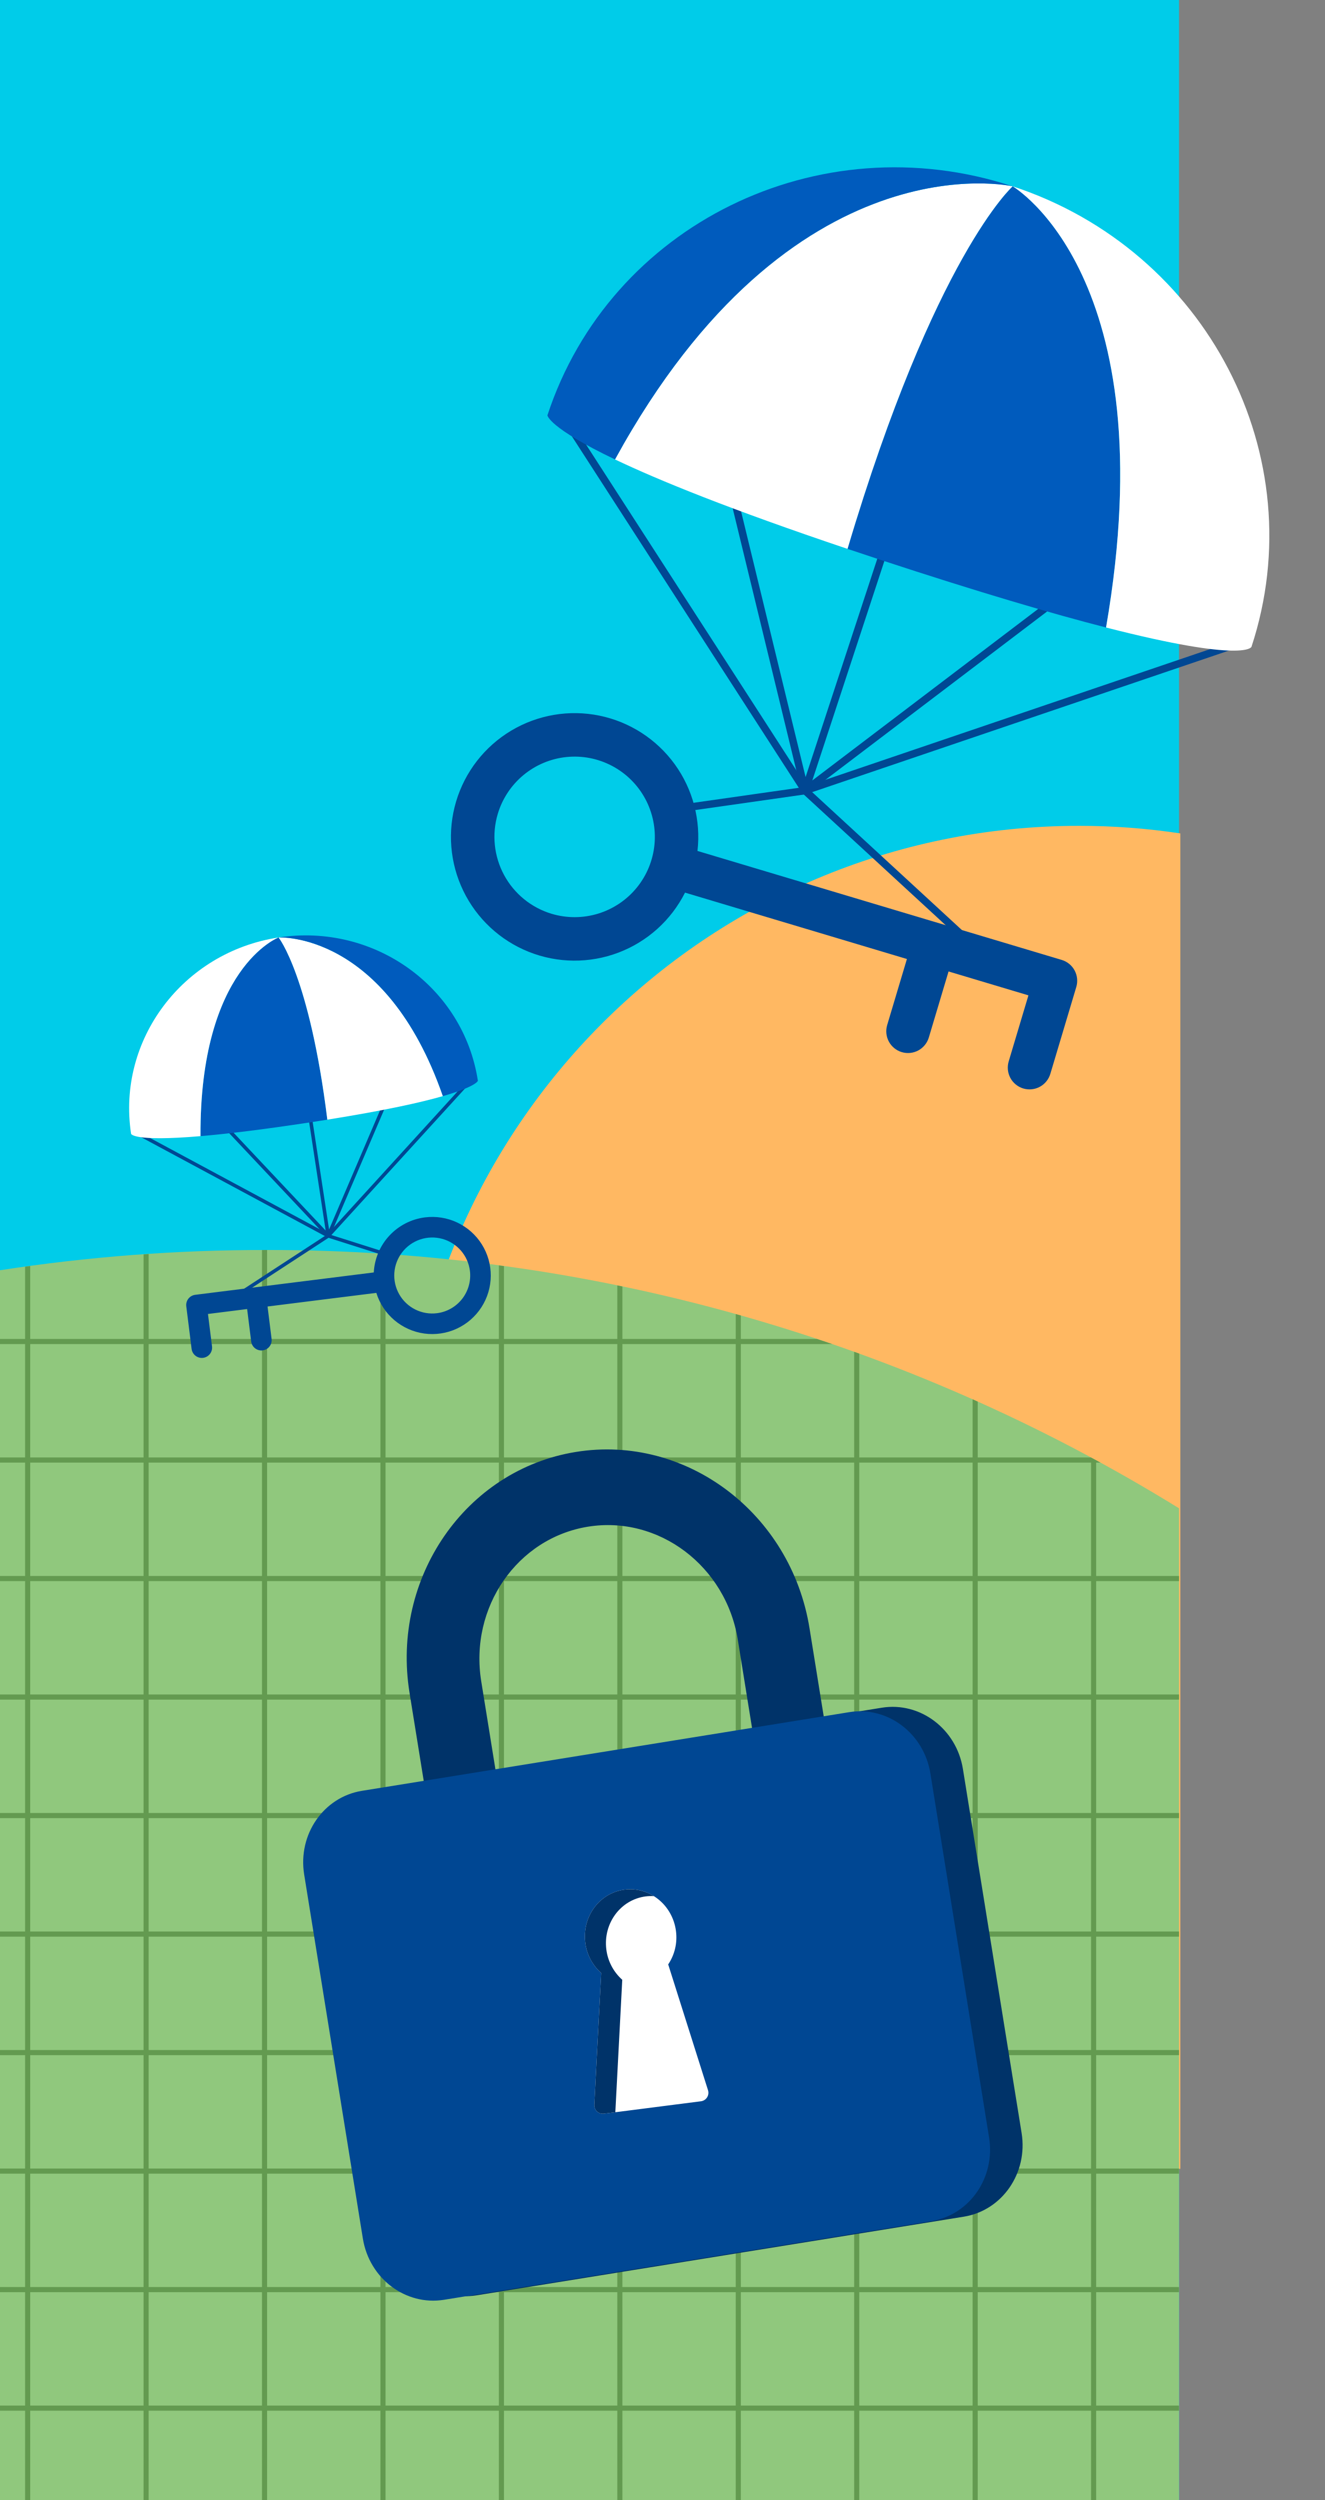 <svg width="472" height="890" viewBox="0 0 472 890" fill="none" xmlns="http://www.w3.org/2000/svg">
<rect x="0" y="0" width="472" height="890" fill="#808080" stroke="none"/>
<path d="M0 890L420 890L420 0L0 0L0 890Z" fill="#00CCE9"/>
<path d="M144 534.39C144 401.626 251.626 294 384.39 294C396.469 293.998 408.532 294.9 420.477 296.697V772.083C408.532 773.88 396.469 774.782 384.39 774.78C251.626 774.78 144 667.154 144 534.39Z" fill="#FFB862"/>
<path fill-rule="evenodd" clip-rule="evenodd" d="M420 536.955C322.333 476.666 209.782 444.821 95.005 445.001C63.051 444.95 31.293 447.381 3.8273e-05 452.207L0 890L420 890L420 536.955Z" fill="#90C87D"/>
<path fill-rule="evenodd" clip-rule="evenodd" d="M2.77928e-06 858.209L8.946 858.209L8.946 890L10.764 890L10.764 858.209L51.137 858.209L51.137 890L52.955 890L52.955 858.209L93.327 858.209L93.327 890L95.145 890L95.145 858.209L135.518 858.209L135.518 890L137.336 890L137.336 858.209L177.709 858.209L177.709 890L179.527 890L179.527 858.209L219.899 858.209L219.899 890L221.717 890L221.717 858.209L262.09 858.209L262.09 890L263.908 890L263.908 858.209L304.28 858.209L304.28 890L306.098 890L306.098 858.209L346.471 858.209L346.471 890L348.289 890L348.289 858.209L388.662 858.209L388.662 890L390.48 890L390.48 858.209L420 858.209L420 856.385L390.48 856.385L390.48 816.018L420 816.018L420 814.194L390.48 814.194L390.48 773.827L420 773.827L420 772.004L390.48 772.004L390.48 731.635L420 731.635L420 729.813L390.48 729.813L390.48 689.445L420 689.445L420 687.622L390.48 687.622L390.48 647.253L420 647.253L420 645.431L390.48 645.431L390.48 605.063L420 605.063L420 603.24L390.48 603.24L390.48 562.873L420 562.873L420 561.049L390.48 561.049L390.48 520.681L391.998 520.681C391.257 520.276 390.511 519.876 389.765 519.477C389.38 519.271 388.995 519.065 388.611 518.858L348.289 518.858L348.289 498.976C348.045 498.867 347.802 498.756 347.559 498.644C347.197 498.479 346.835 498.313 346.471 498.151L346.471 518.858L306.098 518.858L306.098 481.893C305.761 481.771 305.422 481.652 305.084 481.533C304.815 481.439 304.547 481.345 304.28 481.249L304.28 518.858L263.908 518.858L263.908 478.49L296.462 478.49C295.063 478.01 293.657 477.542 292.251 477.075L291.026 476.668L263.908 476.668L263.908 468.319C263.303 468.148 262.695 467.982 262.09 467.812L262.09 476.668L221.717 476.668L221.717 457.989C221.111 457.864 220.505 457.741 219.899 457.617L219.899 476.668L179.527 476.668L179.527 450.738C179.116 450.681 178.705 450.627 178.294 450.573L177.709 450.496L177.709 476.668L137.336 476.668L137.336 446.438C137.026 446.417 136.716 446.399 136.405 446.38C136.109 446.363 135.814 446.345 135.518 446.326L135.518 476.668L95.145 476.668L95.145 445.002L95.075 445.001L95.005 445.001C94.713 445.001 94.422 445.005 94.131 445.009C93.863 445.013 93.596 445.017 93.327 445.017L93.327 476.668L52.955 476.668L52.955 446.433C52.348 446.474 51.743 446.518 51.137 446.561L51.137 476.668L10.764 476.668L10.764 450.699C10.503 450.735 10.241 450.768 9.98 450.801C9.635 450.845 9.29 450.888 8.946 450.935L8.946 476.668L3.61347e-05 476.668L3.59753e-05 478.49L8.946 478.49L8.946 518.858L3.24463e-05 518.858L3.22869e-05 520.681L8.946 520.681L8.946 561.049L2.87578e-05 561.049L2.85984e-05 562.873L8.946 562.873L8.946 603.24L2.50694e-05 603.24L2.49099e-05 605.063L8.946 605.063L8.946 645.431L2.13809e-05 645.431L2.12216e-05 647.253L8.946 647.253L8.946 687.622L1.76925e-05 687.622L1.75331e-05 689.445L8.946 689.445L8.946 729.813L1.4004e-05 729.813L1.38447e-05 731.635L8.946 731.635L8.946 772.004L1.03155e-05 772.004L1.01562e-05 773.827L8.946 773.827L8.946 814.194L6.62718e-06 814.194L6.46773e-06 816.018L8.946 816.018L8.946 856.385L2.93872e-06 856.385L2.77928e-06 858.209ZM388.662 520.681L348.289 520.681L348.289 561.049L388.662 561.049L388.662 520.681ZM388.662 562.873L348.289 562.873L348.289 603.24L388.662 603.24L388.662 562.873ZM388.662 605.063L348.289 605.063L348.289 645.431L388.662 645.431L388.662 605.063ZM388.662 647.253L348.289 647.253L348.289 687.622L388.662 687.622L388.662 647.253ZM388.662 689.445L348.289 689.445L348.289 729.813L388.662 729.813L388.662 689.445ZM388.662 731.635L348.289 731.635L348.289 772.004L388.662 772.004L388.662 731.635ZM388.662 773.827L348.289 773.827L348.289 814.194L388.662 814.194L388.662 773.827ZM388.662 816.018L348.289 816.018L348.289 856.385L388.662 856.385L388.662 816.018ZM346.471 520.681L306.098 520.681L306.098 561.049L346.471 561.049L346.471 520.681ZM346.471 562.873L306.098 562.873L306.098 603.24L346.471 603.24L346.471 562.873ZM346.471 605.063L306.098 605.063L306.098 645.431L346.471 645.431L346.471 605.063ZM346.471 647.253L306.098 647.253L306.098 687.622L346.471 687.622L346.471 647.253ZM346.471 689.445L306.098 689.445L306.098 729.813L346.471 729.813L346.471 689.445ZM346.471 731.635L306.098 731.635L306.098 772.004L346.471 772.004L346.471 731.635ZM346.471 773.827L306.098 773.827L306.098 814.194L346.471 814.194L346.471 773.827ZM346.471 816.018L306.098 816.018L306.098 856.385L346.471 856.385L346.471 816.018ZM304.28 520.681L263.908 520.681L263.908 561.049L304.28 561.049L304.28 520.681ZM304.28 562.873L263.908 562.873L263.908 603.24L304.28 603.24L304.28 562.873ZM304.28 605.063L263.908 605.063L263.908 645.431L304.28 645.431L304.28 605.063ZM304.28 647.253L263.908 647.253L263.908 687.622L304.28 687.622L304.28 647.253ZM304.28 689.445L263.908 689.445L263.908 729.813L304.28 729.813L304.28 689.445ZM304.28 731.635L263.908 731.635L263.908 772.004L304.28 772.004L304.28 731.635ZM304.28 773.827L263.908 773.827L263.908 814.194L304.28 814.194L304.28 773.827ZM304.28 816.018L263.908 816.018L263.908 856.385L304.28 856.385L304.28 816.018ZM262.09 478.49L221.717 478.49L221.717 518.858L262.09 518.858L262.09 478.49ZM262.09 520.681L221.717 520.681L221.717 561.049L262.09 561.049L262.09 520.681ZM262.09 562.873L221.717 562.873L221.717 603.24L262.09 603.24L262.09 562.873ZM262.09 605.063L221.717 605.063L221.717 645.431L262.09 645.431L262.09 605.063ZM262.09 647.253L221.717 647.253L221.717 687.622L262.09 687.622L262.09 647.253ZM262.09 689.445L221.717 689.445L221.717 729.813L262.09 729.813L262.09 689.445ZM262.09 731.635L221.717 731.635L221.717 772.004L262.09 772.004L262.09 731.635ZM262.09 773.827L221.717 773.827L221.717 814.194L262.09 814.194L262.09 773.827ZM262.09 816.018L221.717 816.018L221.717 856.385L262.09 856.385L262.09 816.018ZM219.899 478.49L179.527 478.49L179.527 518.858L219.899 518.858L219.899 478.49ZM219.899 520.681L179.527 520.681L179.527 561.049L219.899 561.049L219.899 520.681ZM219.899 562.873L179.527 562.873L179.527 603.24L219.899 603.24L219.899 562.873ZM219.899 605.063L179.527 605.063L179.527 645.431L219.899 645.431L219.899 605.063ZM219.899 647.253L179.527 647.253L179.527 687.622L219.899 687.622L219.899 647.253ZM219.899 689.445L179.527 689.445L179.527 729.813L219.899 729.813L219.899 689.445ZM219.899 731.635L179.527 731.635L179.527 772.004L219.899 772.004L219.899 731.635ZM219.899 773.827L179.527 773.827L179.527 814.194L219.899 814.194L219.899 773.827ZM219.899 816.018L179.527 816.018L179.527 856.385L219.899 856.385L219.899 816.018ZM177.709 478.49L137.336 478.49L137.336 518.858L177.709 518.858L177.709 478.49ZM177.709 520.681L137.336 520.681L137.336 561.049L177.709 561.049L177.709 520.681ZM177.709 562.873L137.336 562.873L137.336 603.24L177.709 603.24L177.709 562.873ZM177.709 605.063L137.336 605.063L137.336 645.431L177.709 645.431L177.709 605.063ZM177.709 647.253L137.336 647.253L137.336 687.622L177.709 687.622L177.709 647.253ZM177.709 689.445L137.336 689.445L137.336 729.813L177.709 729.813L177.709 689.445ZM177.709 731.635L137.336 731.635L137.336 772.004L177.709 772.004L177.709 731.635ZM177.709 773.827L137.336 773.827L137.336 814.194L177.709 814.194L177.709 773.827ZM177.709 816.018L137.336 816.018L137.336 856.385L177.709 856.385L177.709 816.018ZM135.518 478.49L95.145 478.49L95.145 518.858L135.518 518.858L135.518 478.49ZM135.518 520.681L95.145 520.681L95.145 561.049L135.518 561.049L135.518 520.681ZM135.518 562.873L95.145 562.873L95.145 603.24L135.518 603.24L135.518 562.873ZM135.518 605.063L95.145 605.063L95.145 645.431L135.518 645.431L135.518 605.063ZM135.518 647.253L95.145 647.253L95.145 687.622L135.518 687.622L135.518 647.253ZM135.518 689.445L95.145 689.445L95.145 729.813L135.518 729.813L135.518 689.445ZM135.518 731.635L95.145 731.635L95.145 772.004L135.518 772.004L135.518 731.635ZM135.518 773.827L95.145 773.827L95.145 814.194L135.518 814.194L135.518 773.827ZM135.518 816.018L95.145 816.018L95.145 856.385L135.518 856.385L135.518 816.018ZM93.327 478.49L52.955 478.49L52.955 518.858L93.327 518.858L93.327 478.49ZM93.327 520.681L52.955 520.681L52.955 561.049L93.327 561.049L93.327 520.681ZM93.327 562.873L52.955 562.873L52.955 603.24L93.327 603.24L93.327 562.873ZM93.327 605.063L52.955 605.063L52.955 645.431L93.327 645.431L93.327 605.063ZM93.327 647.253L52.955 647.253L52.955 687.622L93.327 687.622L93.327 647.253ZM93.327 689.445L52.955 689.445L52.955 729.813L93.327 729.813L93.327 689.445ZM93.327 731.635L52.955 731.635L52.955 772.004L93.327 772.004L93.327 731.635ZM93.327 773.827L52.955 773.827L52.955 814.194L93.327 814.194L93.327 773.827ZM93.327 816.018L52.955 816.018L52.955 856.385L93.327 856.385L93.327 816.018ZM51.137 478.49L10.764 478.49L10.764 518.858L51.137 518.858L51.137 478.49ZM51.137 520.681L10.764 520.681L10.764 561.049L51.137 561.049L51.137 520.681ZM51.137 562.873L10.764 562.873L10.764 603.24L51.137 603.24L51.137 562.873ZM51.137 605.063L10.764 605.063L10.764 645.431L51.137 645.431L51.137 605.063ZM51.137 647.253L10.764 647.253L10.764 687.622L51.137 687.622L51.137 647.253ZM51.137 689.445L10.764 689.445L10.764 729.813L51.137 729.813L51.137 689.445ZM51.137 731.635L10.764 731.635L10.764 772.004L51.137 772.004L51.137 731.635ZM51.137 773.827L10.764 773.827L10.764 814.194L51.137 814.194L51.137 773.827ZM51.137 816.018L10.764 816.018L10.764 856.385L51.137 856.385L51.137 816.018Z" fill="#639A50"/>
<path d="M304.617 680.361L162.132 703.347L145.884 602.627C139.28 561.689 165.867 523.228 205.149 516.891C244.433 510.554 281.765 538.703 288.369 579.641L304.617 680.361ZM183.377 672.613L274.786 657.867L262.831 583.761C258.594 557.498 234.645 539.439 209.444 543.505L209.443 543.505C184.241 547.57 167.186 572.244 171.422 598.507L183.377 672.613Z" fill="#003369"/>
<path d="M363.926 759.37L343.013 629.738C340.717 615.5 327.779 605.745 314.117 607.949L140.519 635.954C126.856 638.158 117.643 651.487 119.94 665.725L140.852 795.356C143.149 809.594 156.087 819.35 169.749 817.146L343.347 789.141C357.009 786.937 366.223 773.608 363.926 759.37Z" fill="#003369"/>
<path d="M352.337 760.952L331.425 631.32C329.128 617.082 316.19 607.327 302.528 609.531L128.931 637.536C115.268 639.74 106.054 653.069 108.351 667.307L129.263 796.939C131.56 811.177 144.498 820.932 158.161 818.728L331.758 790.723C345.421 788.519 354.634 775.19 352.337 760.952Z" fill="#004793"/>
<path d="M238.029 699.335C240.36 695.85 241.345 691.637 240.8 687.48C239.611 678.182 231.414 671.57 222.492 672.711C213.57 673.853 207.302 682.315 208.491 691.613C209.011 695.773 211.025 699.603 214.158 702.389L211.709 749.23C211.676 749.674 211.741 750.12 211.899 750.536C212.057 750.952 212.305 751.329 212.624 751.639C212.943 751.95 213.326 752.186 213.746 752.333C214.167 752.48 214.614 752.532 215.057 752.488L249.77 748.047C250.21 747.979 250.63 747.815 251 747.567C251.37 747.319 251.681 746.994 251.912 746.613C252.143 746.232 252.287 745.805 252.335 745.363C252.383 744.92 252.334 744.472 252.191 744.051L238.029 699.335Z" fill="white"/>
<path d="M221.663 704.803C218.53 702.016 216.516 698.187 215.996 694.026C214.807 684.729 221.075 676.266 229.997 675.125C230.966 675.002 231.945 674.97 232.92 675.029C229.819 673.069 226.132 672.25 222.492 672.711C213.57 673.853 207.302 682.315 208.491 691.613C209.011 695.773 211.025 699.603 214.158 702.389L211.709 749.23C211.676 749.674 211.741 750.119 211.899 750.536C212.057 750.952 212.305 751.328 212.624 751.639C212.943 751.949 213.326 752.186 213.746 752.333C214.167 752.48 214.614 752.532 215.057 752.488L219.215 751.956C219.21 751.852 219.209 751.749 219.214 751.643L221.663 704.803Z" fill="#003369"/>
<path d="M342.417 334.421C342.703 334.566 343.032 334.603 343.342 334.525C343.653 334.447 343.925 334.259 344.108 333.996C344.291 333.732 344.372 333.412 344.337 333.093C344.301 332.775 344.151 332.48 343.915 332.263L287.678 280.49C287.418 280.254 287.076 280.13 286.725 280.146C286.375 280.162 286.045 280.316 285.808 280.575C285.571 280.833 285.446 281.175 285.461 281.526C285.476 281.876 285.629 282.207 285.887 282.444L342.125 334.217C342.213 334.298 342.311 334.366 342.417 334.421Z" fill="#004793"/>
<path d="M240.419 289.175C240.664 289.3 240.942 289.346 241.215 289.305L286.977 282.778C287.196 282.745 287.404 282.658 287.58 282.525C287.757 282.391 287.898 282.216 287.989 282.014C288.081 281.812 288.12 281.59 288.104 281.369C288.087 281.148 288.016 280.935 287.896 280.749L199.979 144.659C199.789 144.364 199.489 144.157 199.145 144.083C198.802 144.009 198.443 144.075 198.148 144.265C197.853 144.456 197.645 144.756 197.571 145.099C197.497 145.443 197.563 145.801 197.753 146.097L284.553 280.458L240.827 286.684C240.549 286.725 240.292 286.854 240.092 287.051C239.892 287.248 239.759 287.503 239.714 287.781C239.669 288.058 239.712 288.342 239.839 288.593C239.966 288.843 240.169 289.047 240.419 289.175Z" fill="#004793"/>
<path d="M286.179 282.647C286.337 282.728 286.509 282.776 286.686 282.789C286.863 282.802 287.04 282.779 287.208 282.722L443.585 229.631C443.75 229.575 443.902 229.487 444.033 229.372C444.163 229.257 444.27 229.118 444.347 228.962C444.424 228.806 444.47 228.636 444.481 228.462C444.493 228.289 444.47 228.114 444.414 227.95C444.358 227.785 444.27 227.633 444.155 227.502C444.04 227.371 443.901 227.264 443.745 227.187C443.589 227.11 443.419 227.065 443.245 227.053C443.072 227.042 442.897 227.065 442.733 227.121L287.728 279.747L260.755 168.719C260.672 168.378 260.456 168.083 260.156 167.9C259.856 167.718 259.496 167.661 259.154 167.744C258.813 167.827 258.518 168.042 258.335 168.343C258.152 168.643 258.096 169.003 258.179 169.345L285.495 281.78C285.538 281.959 285.618 282.127 285.73 282.273C285.842 282.419 285.983 282.54 286.145 282.629L286.179 282.647Z" fill="#004793"/>
<path d="M286.179 282.647C286.401 282.76 286.651 282.809 286.899 282.787C287.148 282.765 287.385 282.674 287.584 282.523L382.71 210.322C382.989 210.109 383.172 209.794 383.219 209.446C383.266 209.099 383.173 208.747 382.961 208.467C382.749 208.188 382.434 208.004 382.087 207.956C381.739 207.908 381.387 208 381.107 208.211L289.369 277.842L318.724 188.504C318.833 188.17 318.806 187.806 318.648 187.493C318.489 187.179 318.212 186.941 317.879 186.831C317.545 186.721 317.181 186.749 316.867 186.907C316.553 187.066 316.315 187.342 316.206 187.676L285.523 281.054C285.425 281.354 285.437 281.679 285.557 281.971C285.677 282.264 285.898 282.503 286.179 282.647Z" fill="#004793"/>
<path d="M360.738 66.326C360.738 66.326 415.629 98.33 394.004 223.391C375.036 218.53 349.136 210.966 313.767 199.344C309.672 197.998 305.719 196.684 301.907 195.402C332.972 91.062 360.738 66.326 360.738 66.326Z" fill="#005BBD"/>
<path d="M360.738 66.326C429.996 89.084 468.085 162.482 445.811 230.265C445.811 230.265 443.867 236.169 394.005 223.391C415.63 98.33 360.738 66.326 360.738 66.326Z" fill="white"/>
<path d="M360.738 66.326C360.738 66.326 332.972 91.063 301.907 195.402C260.043 181.328 234.571 170.956 219.076 163.557C282.193 48.281 360.738 66.326 360.738 66.326Z" fill="white"/>
<path d="M219.076 163.557C195.303 152.206 195.006 147.85 195.006 147.85C217.28 80.067 291.481 43.568 360.738 66.326C360.738 66.326 282.193 48.281 219.076 163.557Z" fill="#005BBD"/>
<path d="M162.484 285.313C159.328 295.863 160.238 307.213 165.035 317.125C169.831 327.038 178.166 334.794 188.397 338.867C198.628 342.94 210.013 343.033 220.31 339.128C230.606 335.224 239.067 327.605 244.025 317.772L323.068 341.405L316.036 364.925C315.448 366.891 315.666 369.011 316.641 370.818C317.616 372.625 319.268 373.97 321.235 374.558C323.202 375.146 325.322 374.929 327.129 373.954C328.935 372.979 330.281 371.326 330.869 369.359L337.901 345.84L366.354 354.347L359.322 377.867C359.031 378.84 358.935 379.862 359.038 380.873C359.142 381.885 359.444 382.865 359.926 383.76C360.409 384.654 361.063 385.445 361.852 386.087C362.64 386.729 363.547 387.209 364.521 387.5C365.495 387.791 366.517 387.888 367.528 387.784C368.539 387.68 369.52 387.378 370.414 386.896C371.309 386.413 372.1 385.759 372.741 384.97C373.383 384.182 373.863 383.275 374.155 382.301L383.404 351.366C383.992 349.399 383.774 347.279 382.8 345.472C381.825 343.666 380.172 342.32 378.205 341.732L248.459 302.94C249.712 292 246.822 280.987 240.359 272.071C233.895 263.156 224.327 256.984 213.54 254.773C202.753 252.561 191.528 254.47 182.078 260.123C172.628 265.776 165.637 274.763 162.484 285.313L162.484 285.313ZM177.316 289.748C178.935 284.333 182.124 279.519 186.479 275.916C190.833 272.313 196.159 270.082 201.781 269.506C207.404 268.929 213.071 270.033 218.066 272.678C223.062 275.322 227.161 279.388 229.845 284.362C232.529 289.336 233.678 294.994 233.147 300.621C232.615 306.248 230.427 311.592 226.859 315.975C223.291 320.358 218.503 323.585 213.101 325.247C207.698 326.91 201.925 326.933 196.51 325.314C189.253 323.135 183.157 318.167 179.559 311.499C175.961 304.832 175.154 297.009 177.316 289.748Z" fill="#004793"/>
<path d="M86.818 460.341C86.674 460.386 86.517 460.378 86.378 460.317C86.239 460.256 86.127 460.147 86.062 460.01C85.998 459.873 85.985 459.717 86.026 459.571C86.068 459.425 86.161 459.299 86.288 459.216L116.594 439.444C116.734 439.355 116.903 439.324 117.065 439.359C117.227 439.394 117.368 439.492 117.458 439.631C117.549 439.77 117.58 439.939 117.546 440.101C117.512 440.263 117.416 440.405 117.277 440.497L86.971 460.269C86.924 460.3 86.872 460.324 86.818 460.341Z" fill="#004793"/>
<path d="M137.979 447.195C137.855 447.235 137.721 447.235 137.597 447.194L116.742 440.567C116.643 440.534 116.553 440.477 116.48 440.401C116.408 440.325 116.356 440.232 116.329 440.131C116.303 440.029 116.302 439.923 116.326 439.821C116.351 439.719 116.402 439.625 116.472 439.548L168.164 382.888C168.22 382.827 168.287 382.778 168.361 382.743C168.436 382.708 168.517 382.688 168.599 382.684C168.681 382.68 168.764 382.692 168.841 382.72C168.919 382.748 168.99 382.791 169.051 382.847C169.111 382.902 169.161 382.969 169.196 383.044C169.231 383.118 169.251 383.199 169.255 383.281C169.258 383.364 169.246 383.446 169.218 383.523C169.19 383.601 169.147 383.672 169.092 383.733L118.055 439.673L137.983 446.001C138.11 446.042 138.22 446.122 138.298 446.229C138.376 446.337 138.418 446.467 138.417 446.6C138.417 446.733 138.374 446.862 138.295 446.969C138.216 447.076 138.106 447.155 137.979 447.195H137.979Z" fill="#004793"/>
<path d="M117.125 440.568C117.045 440.593 116.961 440.602 116.877 440.595C116.794 440.587 116.713 440.562 116.639 440.523L47.783 403.502C47.636 403.423 47.527 403.29 47.479 403.13C47.431 402.971 47.449 402.799 47.528 402.653C47.606 402.506 47.74 402.397 47.9 402.349C48.059 402.301 48.231 402.318 48.377 402.397L116.629 439.093L137.908 389.367C137.973 389.214 138.097 389.094 138.251 389.032C138.405 388.971 138.578 388.973 138.73 389.038C138.883 389.104 139.003 389.227 139.065 389.381C139.127 389.535 139.126 389.707 139.061 389.86L117.512 440.217C117.478 440.297 117.427 440.369 117.364 440.428C117.3 440.488 117.225 440.533 117.143 440.562L117.125 440.568Z" fill="#004793"/>
<path d="M117.125 440.568C117.013 440.604 116.892 440.607 116.778 440.577C116.664 440.548 116.56 440.486 116.479 440.4L77.715 399.25C77.602 399.128 77.541 398.967 77.546 398.801C77.552 398.636 77.623 398.479 77.743 398.365C77.864 398.251 78.025 398.19 78.191 398.195C78.357 398.199 78.514 398.269 78.628 398.39L116.012 438.075L109.295 394.069C109.271 393.905 109.312 393.738 109.411 393.604C109.509 393.47 109.657 393.381 109.821 393.356C109.985 393.331 110.153 393.372 110.287 393.47C110.42 393.568 110.51 393.715 110.536 393.88L117.556 439.876C117.578 440.023 117.547 440.174 117.468 440.301C117.39 440.428 117.268 440.523 117.125 440.568V440.568Z" fill="#004793"/>
<path d="M99.237 333.74C99.237 333.74 71.106 344.388 71.419 404.468C80.655 403.682 93.339 402.177 110.761 399.518C112.778 399.21 114.727 398.906 116.607 398.605C110.266 347.461 99.237 333.74 99.237 333.74Z" fill="#005BBD"/>
<path d="M99.237 333.74C65.122 338.947 41.597 370.235 46.694 403.624C46.694 403.624 47.14 406.533 71.419 404.468C71.106 344.388 99.237 333.74 99.237 333.74Z" fill="white"/>
<path d="M99.237 333.74C99.237 333.74 110.266 347.461 116.607 398.605C137.253 395.309 149.957 392.459 157.77 390.217C137.32 331.459 99.237 333.74 99.237 333.74Z" fill="white"/>
<path d="M157.77 390.217C169.757 386.777 170.236 384.767 170.236 384.767C165.14 351.378 133.353 328.532 99.237 333.74C99.237 333.74 137.32 331.459 157.77 390.217Z" fill="#005BBD"/>
<path d="M151.382 433.385C146.527 433.999 142.042 436.299 138.709 439.883C135.377 443.467 133.409 448.107 133.148 452.993L69.538 460.955C68.574 461.076 67.697 461.574 67.1 462.342C66.504 463.109 66.236 464.082 66.357 465.046L68.255 480.213C68.315 480.69 68.468 481.151 68.706 481.569C68.944 481.988 69.262 482.355 69.642 482.65C70.022 482.946 70.456 483.163 70.92 483.291C71.384 483.418 71.869 483.453 72.346 483.393C72.824 483.334 73.285 483.18 73.703 482.942C74.121 482.705 74.489 482.387 74.784 482.007C75.079 481.627 75.297 481.192 75.425 480.728C75.552 480.264 75.587 479.78 75.527 479.302L74.084 467.772L88.034 466.026L89.477 477.556C89.598 478.521 90.097 479.398 90.864 479.994C91.631 480.591 92.604 480.858 93.568 480.737C94.532 480.617 95.409 480.118 96.006 479.35C96.602 478.583 96.87 477.611 96.749 476.646L95.306 465.116L134.058 460.265C135.236 464.054 137.469 467.429 140.498 469.993C143.526 472.557 147.223 474.204 151.154 474.741C155.086 475.277 159.088 474.681 162.693 473.022C166.297 471.363 169.354 468.71 171.503 465.375C173.653 462.04 174.806 458.16 174.828 454.193C174.85 450.225 173.739 446.333 171.627 442.974C169.514 439.615 166.487 436.929 162.901 435.231C159.315 433.532 155.319 432.892 151.382 433.385V433.385ZM155.652 467.503C152.997 467.835 150.303 467.373 147.911 466.174C145.519 464.976 143.536 463.095 142.213 460.769C140.89 458.443 140.287 455.778 140.479 453.109C140.671 450.44 141.65 447.888 143.292 445.776C144.935 443.664 147.166 442.086 149.705 441.242C152.244 440.398 154.977 440.326 157.557 441.035C160.137 441.744 162.448 443.202 164.2 445.225C165.951 447.248 167.063 449.745 167.395 452.4C167.837 455.959 166.848 459.548 164.647 462.38C162.445 465.211 159.21 467.054 155.652 467.503Z" fill="#004793"/>
</svg>
